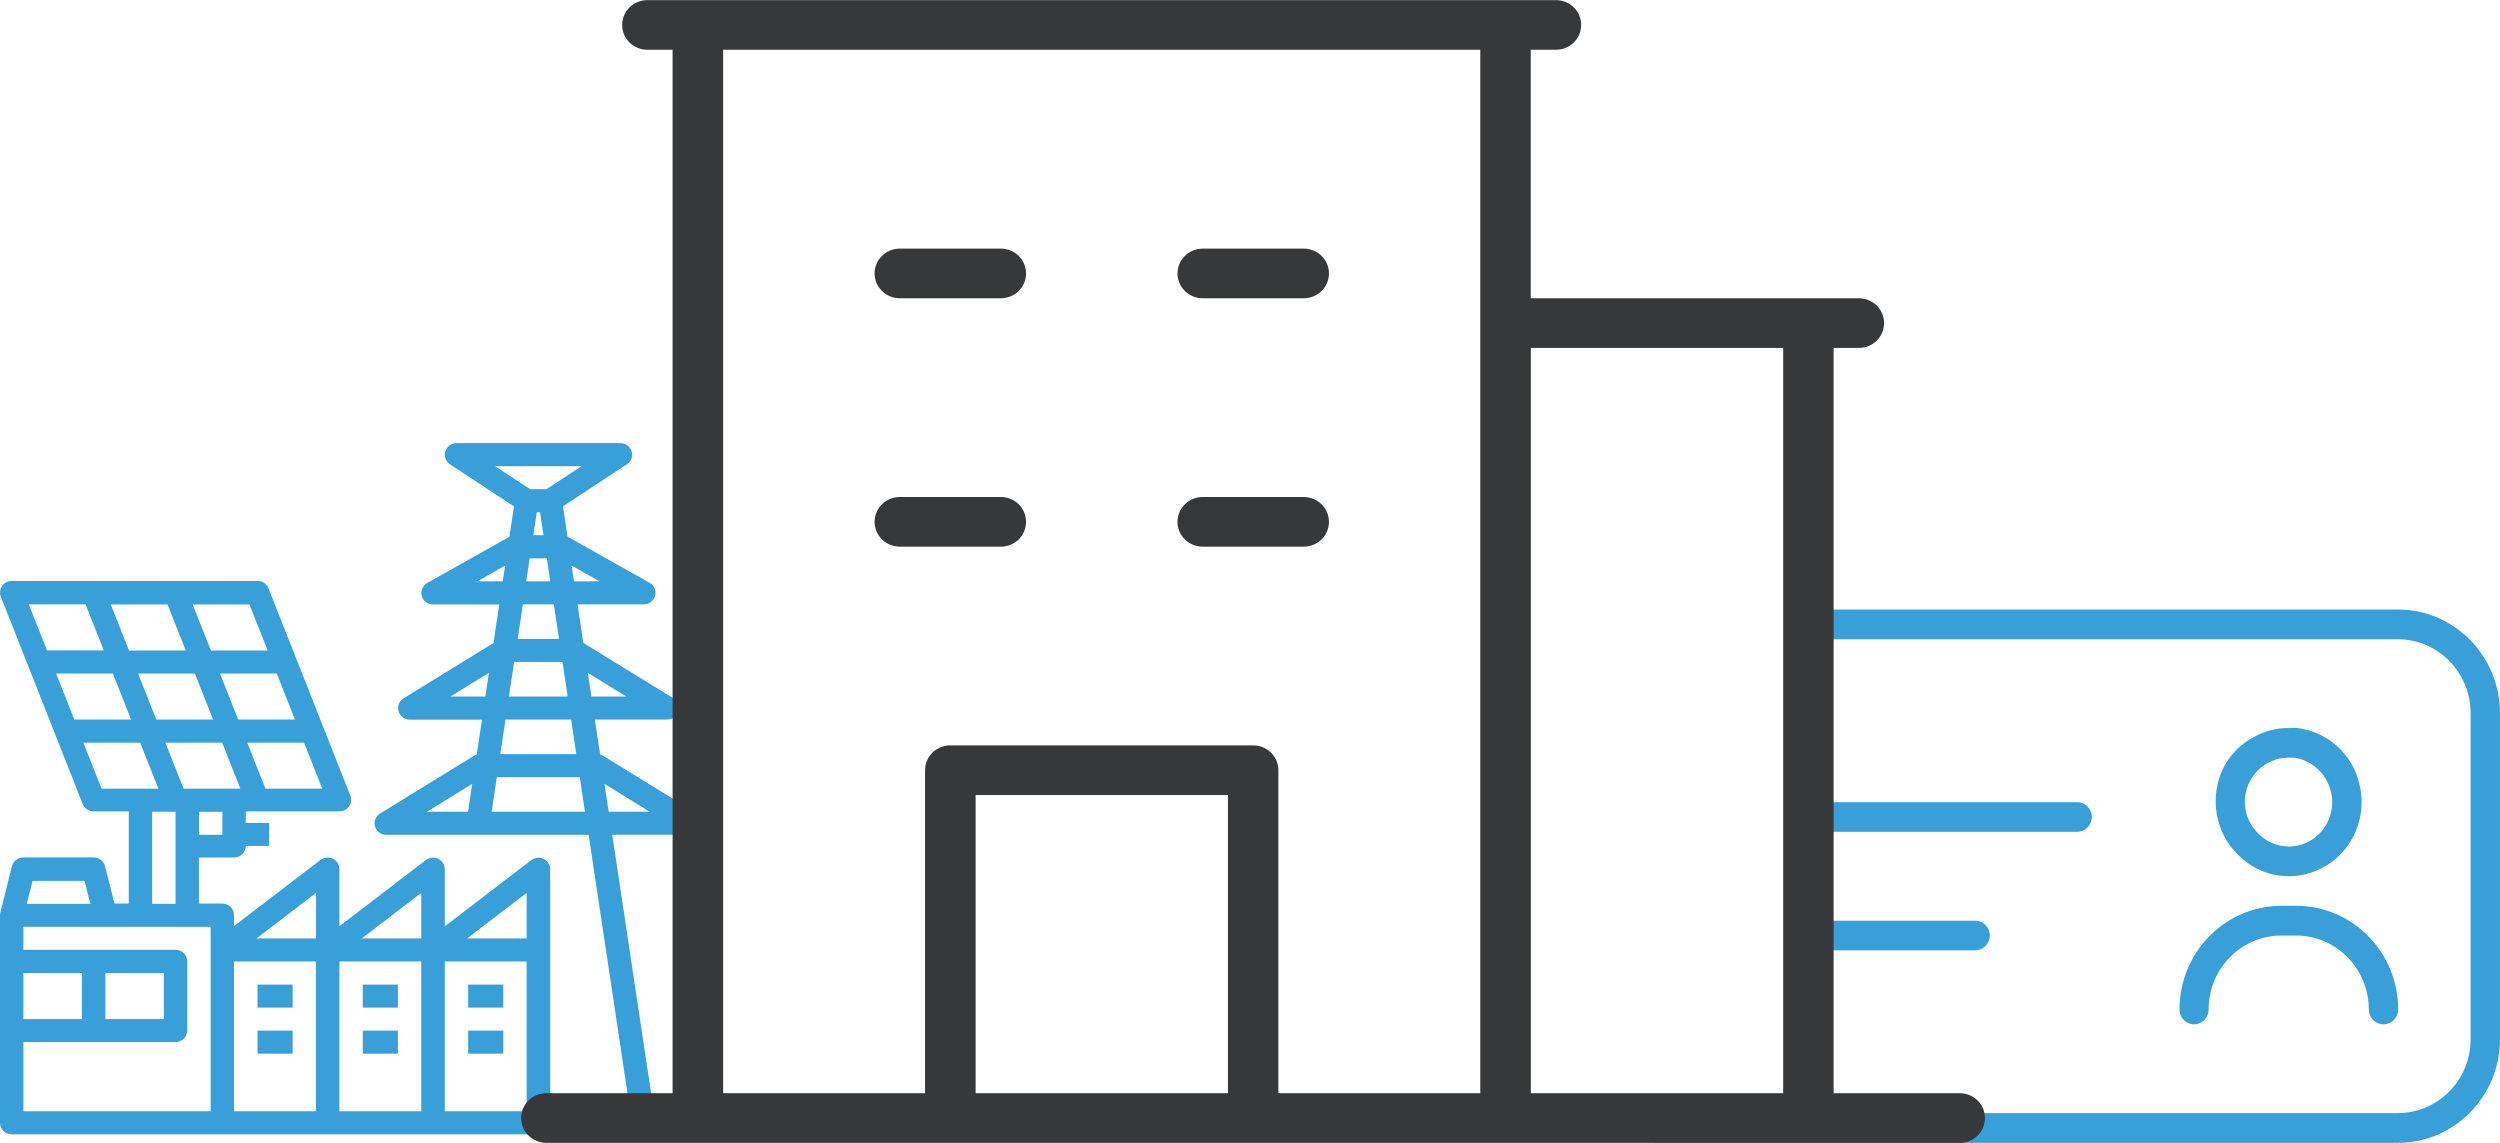 <svg xmlns="http://www.w3.org/2000/svg" fill="none" viewBox="0 0 105 48" height="48" width="105">
<g clip-path="url(#clip0_1310_1939)">
<path fill="#399FD8" d="M100.713 48H75.002C72.638 48 68.772 49.159 68.772 46.751C68.772 46.41 69.048 46.13 69.384 46.13C69.72 46.13 69.996 46.41 69.996 46.751C69.996 48.47 73.31 46.751 74.996 46.751H100.708C102.399 46.751 103.766 45.357 103.766 43.643V29.957C103.766 28.238 102.394 26.849 100.708 26.849H76.607C74.916 26.849 76.607 28.335 76.607 30.049V40C76.607 40.342 76.332 40.622 75.996 40.622C75.659 40.622 75.384 40.342 75.384 40V30.049C75.384 27.646 74.019 25.6 76.388 25.6H100.713C103.077 25.6 105 27.549 105 29.957V43.643C105 46.046 103.083 48 100.713 48ZM100.101 43.022C99.765 43.022 99.49 42.742 99.49 42.4C99.49 40.681 98.118 39.292 96.431 39.292H95.82C94.128 39.292 92.762 40.686 92.762 42.4C92.762 42.742 92.486 43.022 92.15 43.022C91.814 43.022 91.538 42.742 91.538 42.4C91.538 39.998 93.456 38.043 95.825 38.043H96.437C98.801 38.043 100.724 39.992 100.724 42.4C100.724 42.742 100.449 43.022 100.112 43.022H100.101ZM82.959 39.914H76.837C76.5 39.914 76.225 39.634 76.225 39.292C76.225 38.95 76.5 38.67 76.837 38.67H82.959C83.295 38.67 83.57 38.95 83.57 39.292C83.57 39.634 83.295 39.914 82.959 39.914ZM96.117 36.8C95.577 36.8 95.048 36.649 94.585 36.369C94.31 36.201 94.062 35.988 93.853 35.747C93.346 35.182 93.065 34.448 93.059 33.686C93.054 33.199 93.158 32.718 93.368 32.281C93.544 31.934 93.781 31.62 94.068 31.362C94.255 31.2 94.459 31.06 94.679 30.948C95.131 30.696 95.638 30.567 96.156 30.578C96.266 30.567 96.382 30.567 96.492 30.578C97.456 30.696 98.311 31.273 98.79 32.135C98.889 32.309 98.966 32.488 99.021 32.678C99.132 33.003 99.187 33.345 99.187 33.692C99.187 35.411 97.815 36.8 96.128 36.8H96.117ZM96.117 35.557C97.131 35.557 97.952 34.722 97.952 33.692C97.952 33.546 97.936 33.401 97.897 33.255C97.721 32.494 97.098 31.922 96.338 31.822H96.117C95.103 31.822 94.282 32.656 94.282 33.686C94.288 34.151 94.464 34.594 94.773 34.93C95.109 35.322 95.594 35.546 96.106 35.551H96.117V35.557ZM87.246 34.935H76.837C76.5 34.935 76.225 34.655 76.225 34.314C76.225 33.972 76.5 33.692 76.837 33.692H87.246C87.582 33.692 87.857 33.972 87.857 34.314C87.857 34.655 87.582 34.935 87.246 34.935Z"></path>
<path fill="#399FD8" d="M12.291 43.286H10.816V44.253H12.291V43.286Z"></path>
<path fill="#399FD8" d="M12.291 41.353H10.816V42.32H12.291V41.353Z"></path>
<path fill="#399FD8" d="M16.712 43.286H15.237V44.253H16.712V43.286Z"></path>
<path fill="#399FD8" d="M16.712 41.353H15.237V42.32H16.712V41.353Z"></path>
<path fill="#399FD8" d="M21.138 43.286H19.663V44.253H21.138V43.286Z"></path>
<path fill="#399FD8" d="M21.138 41.353H19.663V42.32H21.138V41.353Z"></path>
<path fill="#399FD8" d="M0.493 47.643H22.614C22.885 47.643 23.107 47.429 23.107 47.157V36.511C23.107 36.244 22.889 36.025 22.614 36.025C22.502 36.025 22.396 36.063 22.314 36.125L18.681 38.906V36.506C18.681 36.239 18.463 36.02 18.188 36.02C18.076 36.02 17.97 36.058 17.888 36.12L14.255 38.901V36.501C14.255 36.234 14.037 36.016 13.762 36.016C13.65 36.016 13.544 36.054 13.462 36.115L9.829 38.896V38.434C9.829 38.168 9.611 37.949 9.336 37.949H8.354V36.016H9.829C10.1 36.016 10.322 35.801 10.322 35.53H11.304V34.563H10.322V34.078H14.255C14.526 34.078 14.748 33.858 14.748 33.592C14.748 33.53 14.739 33.473 14.715 33.416L11.275 24.707C11.203 24.521 11.019 24.398 10.816 24.398H0.493C0.223 24.398 0 24.617 0 24.883C0 24.945 0.01 25.002 0.034 25.059L3.473 33.768C3.546 33.954 3.729 34.078 3.933 34.078H5.408V37.949H4.808L4.411 36.377C4.358 36.163 4.16 36.011 3.933 36.011H0.982C0.755 36.011 0.561 36.163 0.503 36.377L0.015 38.33C0.005 38.368 0 38.406 0 38.449V47.157C0 47.424 0.218 47.643 0.493 47.643ZM0.982 40.867H3.439V42.8H0.982V40.867ZM6.883 40.867V42.8H4.426V40.867H6.883ZM9.829 40.382H13.268V46.672H9.829V40.382ZM14.255 40.382H17.694V46.672H14.255V40.382ZM22.12 46.672H18.681V40.382H22.12V46.672ZM22.12 39.415H19.619L22.12 37.501V39.415ZM17.694 39.415H15.194L17.694 37.501V39.415ZM13.273 39.415H10.772L13.273 37.501V39.415ZM8.847 46.672H0.982V43.767H7.372C7.643 43.767 7.865 43.553 7.865 43.281V40.377C7.865 40.11 7.648 39.891 7.372 39.891H0.982V38.925H8.847V46.667V46.672ZM2.356 28.288H4.74L5.505 30.221H3.12L2.356 28.288ZM5.8 28.288H8.184L8.949 30.221H6.564L5.8 28.288ZM5.418 27.321L4.653 25.388H7.038L7.802 27.321H5.418ZM12.388 30.221H10.003L9.239 28.288H11.624L12.388 30.221ZM9.331 31.192L10.095 33.125H7.71L6.946 31.192H9.331ZM9.341 35.063H8.359V34.097H9.341V35.063ZM11.15 33.125L10.385 31.192H12.77L13.534 33.125H11.15ZM11.242 27.321H8.857L8.093 25.388H10.477L11.242 27.321ZM3.594 25.383L4.358 27.316H1.974L1.209 25.383H3.594ZM3.502 31.192H5.887L6.651 33.125H4.266L3.502 31.192ZM6.39 34.092H7.372V37.963H6.39V34.092ZM3.55 36.996L3.797 37.963H1.122L1.369 36.996H3.55Z"></path>
<path fill="#399FD8" d="M19.895 31.749L15.963 34.168C15.73 34.311 15.663 34.606 15.808 34.835C15.9 34.977 16.054 35.063 16.224 35.063H24.723L26.469 46.676H25.071V47.643H27.035C27.306 47.643 27.528 47.429 27.528 47.157C27.528 47.133 27.528 47.11 27.523 47.086L25.714 35.058H29.003C29.274 35.058 29.497 34.844 29.497 34.573C29.497 34.406 29.41 34.249 29.265 34.163L25.332 31.744C25.293 31.721 25.25 31.702 25.206 31.692L24.984 30.221H28.017C28.288 30.221 28.51 30.006 28.51 29.735C28.51 29.569 28.423 29.411 28.278 29.326L24.5 27.002L24.258 25.383H27.04C27.31 25.383 27.533 25.169 27.533 24.898C27.533 24.726 27.436 24.564 27.286 24.479L23.847 22.545C23.847 22.545 23.837 22.545 23.837 22.541L23.644 21.265L26.333 19.498C26.561 19.35 26.619 19.05 26.469 18.827C26.377 18.693 26.222 18.612 26.058 18.612H19.174C18.904 18.612 18.681 18.831 18.681 19.098C18.681 19.26 18.763 19.412 18.899 19.503L21.588 21.269L21.395 22.545C21.395 22.545 21.385 22.545 21.385 22.55L17.946 24.483C17.709 24.617 17.627 24.912 17.762 25.145C17.849 25.297 18.013 25.388 18.188 25.388H20.969L20.727 27.007L16.949 29.33C16.717 29.473 16.649 29.768 16.794 29.997C16.886 30.14 17.041 30.226 17.21 30.226H20.243L20.021 31.697C19.977 31.711 19.934 31.725 19.895 31.749ZM19.832 32.925L19.658 34.092H17.936L19.832 32.925ZM20.65 34.092L20.867 32.64H24.35L24.568 34.092H20.645H20.65ZM27.286 34.092H25.564L25.39 32.925L27.286 34.092ZM26.304 29.254H24.839L24.689 28.259L26.304 29.254ZM21.598 27.802H23.625L23.842 29.254H21.375L21.593 27.802H21.598ZM25.182 24.417H24.108L24.007 23.755L25.182 24.417ZM22.546 21.512H22.681L22.826 22.479H22.401L22.546 21.512ZM22.251 23.45H22.967L23.112 24.417H22.101L22.246 23.45H22.251ZM24.427 19.579L22.952 20.546H22.265L20.79 19.579H24.423H24.427ZM20.04 24.417L21.216 23.755L21.114 24.417H20.04ZM23.262 25.383L23.479 26.835H21.743L21.96 25.383H23.262ZM18.918 29.254L20.534 28.259L20.384 29.254H18.918ZM23.987 30.221L24.205 31.673H21.012L21.23 30.221H23.987Z"></path>
<path fill="#363839" d="M82.314 45.914H77.012V14.613H78.072C78.352 14.613 78.623 14.503 78.821 14.308C79.02 14.113 79.131 13.846 79.131 13.57C79.131 13.294 79.02 13.027 78.821 12.832C78.623 12.637 78.352 12.527 78.072 12.527H64.291V2.09H65.35C65.63 2.09 65.901 1.981 66.1 1.786C66.298 1.59 66.409 1.324 66.409 1.048C66.409 0.771 66.298 0.505 66.1 0.309C65.901 0.114 65.63 0.005 65.35 0.005H27.19C26.909 0.005 26.638 0.114 26.44 0.309C26.242 0.505 26.13 0.771 26.13 1.048C26.13 1.324 26.242 1.59 26.44 1.786C26.638 1.981 26.909 2.09 27.19 2.09H28.249V45.914H22.948C22.667 45.914 22.396 46.024 22.198 46.219C21.999 46.414 21.888 46.681 21.888 46.957C21.888 47.233 21.999 47.5 22.198 47.695C22.396 47.891 22.667 48 22.948 48H82.309C82.59 48 82.861 47.891 83.059 47.695C83.257 47.5 83.368 47.233 83.368 46.957C83.368 46.681 83.257 46.414 83.059 46.219C82.861 46.024 82.59 45.914 82.309 45.914H82.314ZM74.894 14.613V45.914H64.296V14.613H74.894ZM30.372 2.09H62.172V45.914H53.692V32.349C53.692 32.073 53.581 31.806 53.383 31.611C53.184 31.416 52.914 31.306 52.633 31.306H39.911C39.631 31.306 39.36 31.416 39.162 31.611C38.963 31.806 38.852 32.073 38.852 32.349V45.914H30.372V2.09ZM51.574 45.914H40.976V33.392H51.574V45.914ZM36.733 11.485C36.733 11.208 36.845 10.942 37.043 10.747C37.241 10.551 37.512 10.442 37.793 10.442H42.035C42.316 10.442 42.586 10.551 42.785 10.747C42.983 10.942 43.094 11.208 43.094 11.485C43.094 11.761 42.983 12.027 42.785 12.223C42.586 12.418 42.316 12.527 42.035 12.527H37.793C37.512 12.527 37.241 12.418 37.043 12.223C36.845 12.027 36.733 11.761 36.733 11.485ZM49.455 11.485C49.455 11.208 49.566 10.942 49.765 10.747C49.963 10.551 50.234 10.442 50.514 10.442H54.757C55.037 10.442 55.308 10.551 55.506 10.747C55.705 10.942 55.816 11.208 55.816 11.485C55.816 11.761 55.705 12.027 55.506 12.223C55.308 12.418 55.037 12.527 54.757 12.527H50.514C50.234 12.527 49.963 12.418 49.765 12.223C49.566 12.027 49.455 11.761 49.455 11.485ZM37.793 22.96C37.512 22.96 37.241 22.85 37.043 22.655C36.845 22.46 36.733 22.193 36.733 21.917C36.733 21.641 36.845 21.374 37.043 21.179C37.241 20.984 37.512 20.874 37.793 20.874H42.035C42.316 20.874 42.586 20.984 42.785 21.179C42.983 21.374 43.094 21.641 43.094 21.917C43.094 22.193 42.983 22.46 42.785 22.655C42.586 22.85 42.316 22.96 42.035 22.96H37.793ZM49.455 21.917C49.455 21.641 49.566 21.374 49.765 21.179C49.963 20.984 50.234 20.874 50.514 20.874H54.757C55.037 20.874 55.308 20.984 55.506 21.179C55.705 21.374 55.816 21.641 55.816 21.917C55.816 22.193 55.705 22.46 55.506 22.655C55.308 22.85 55.037 22.96 54.757 22.96H50.514C50.234 22.96 49.963 22.85 49.765 22.655C49.566 22.46 49.455 22.193 49.455 21.917Z"></path>
</g>
<defs>
<clipPath id="clip0_1310_1939">
<rect fill="white" height="48" width="105"></rect>
</clipPath>
</defs>
</svg>
